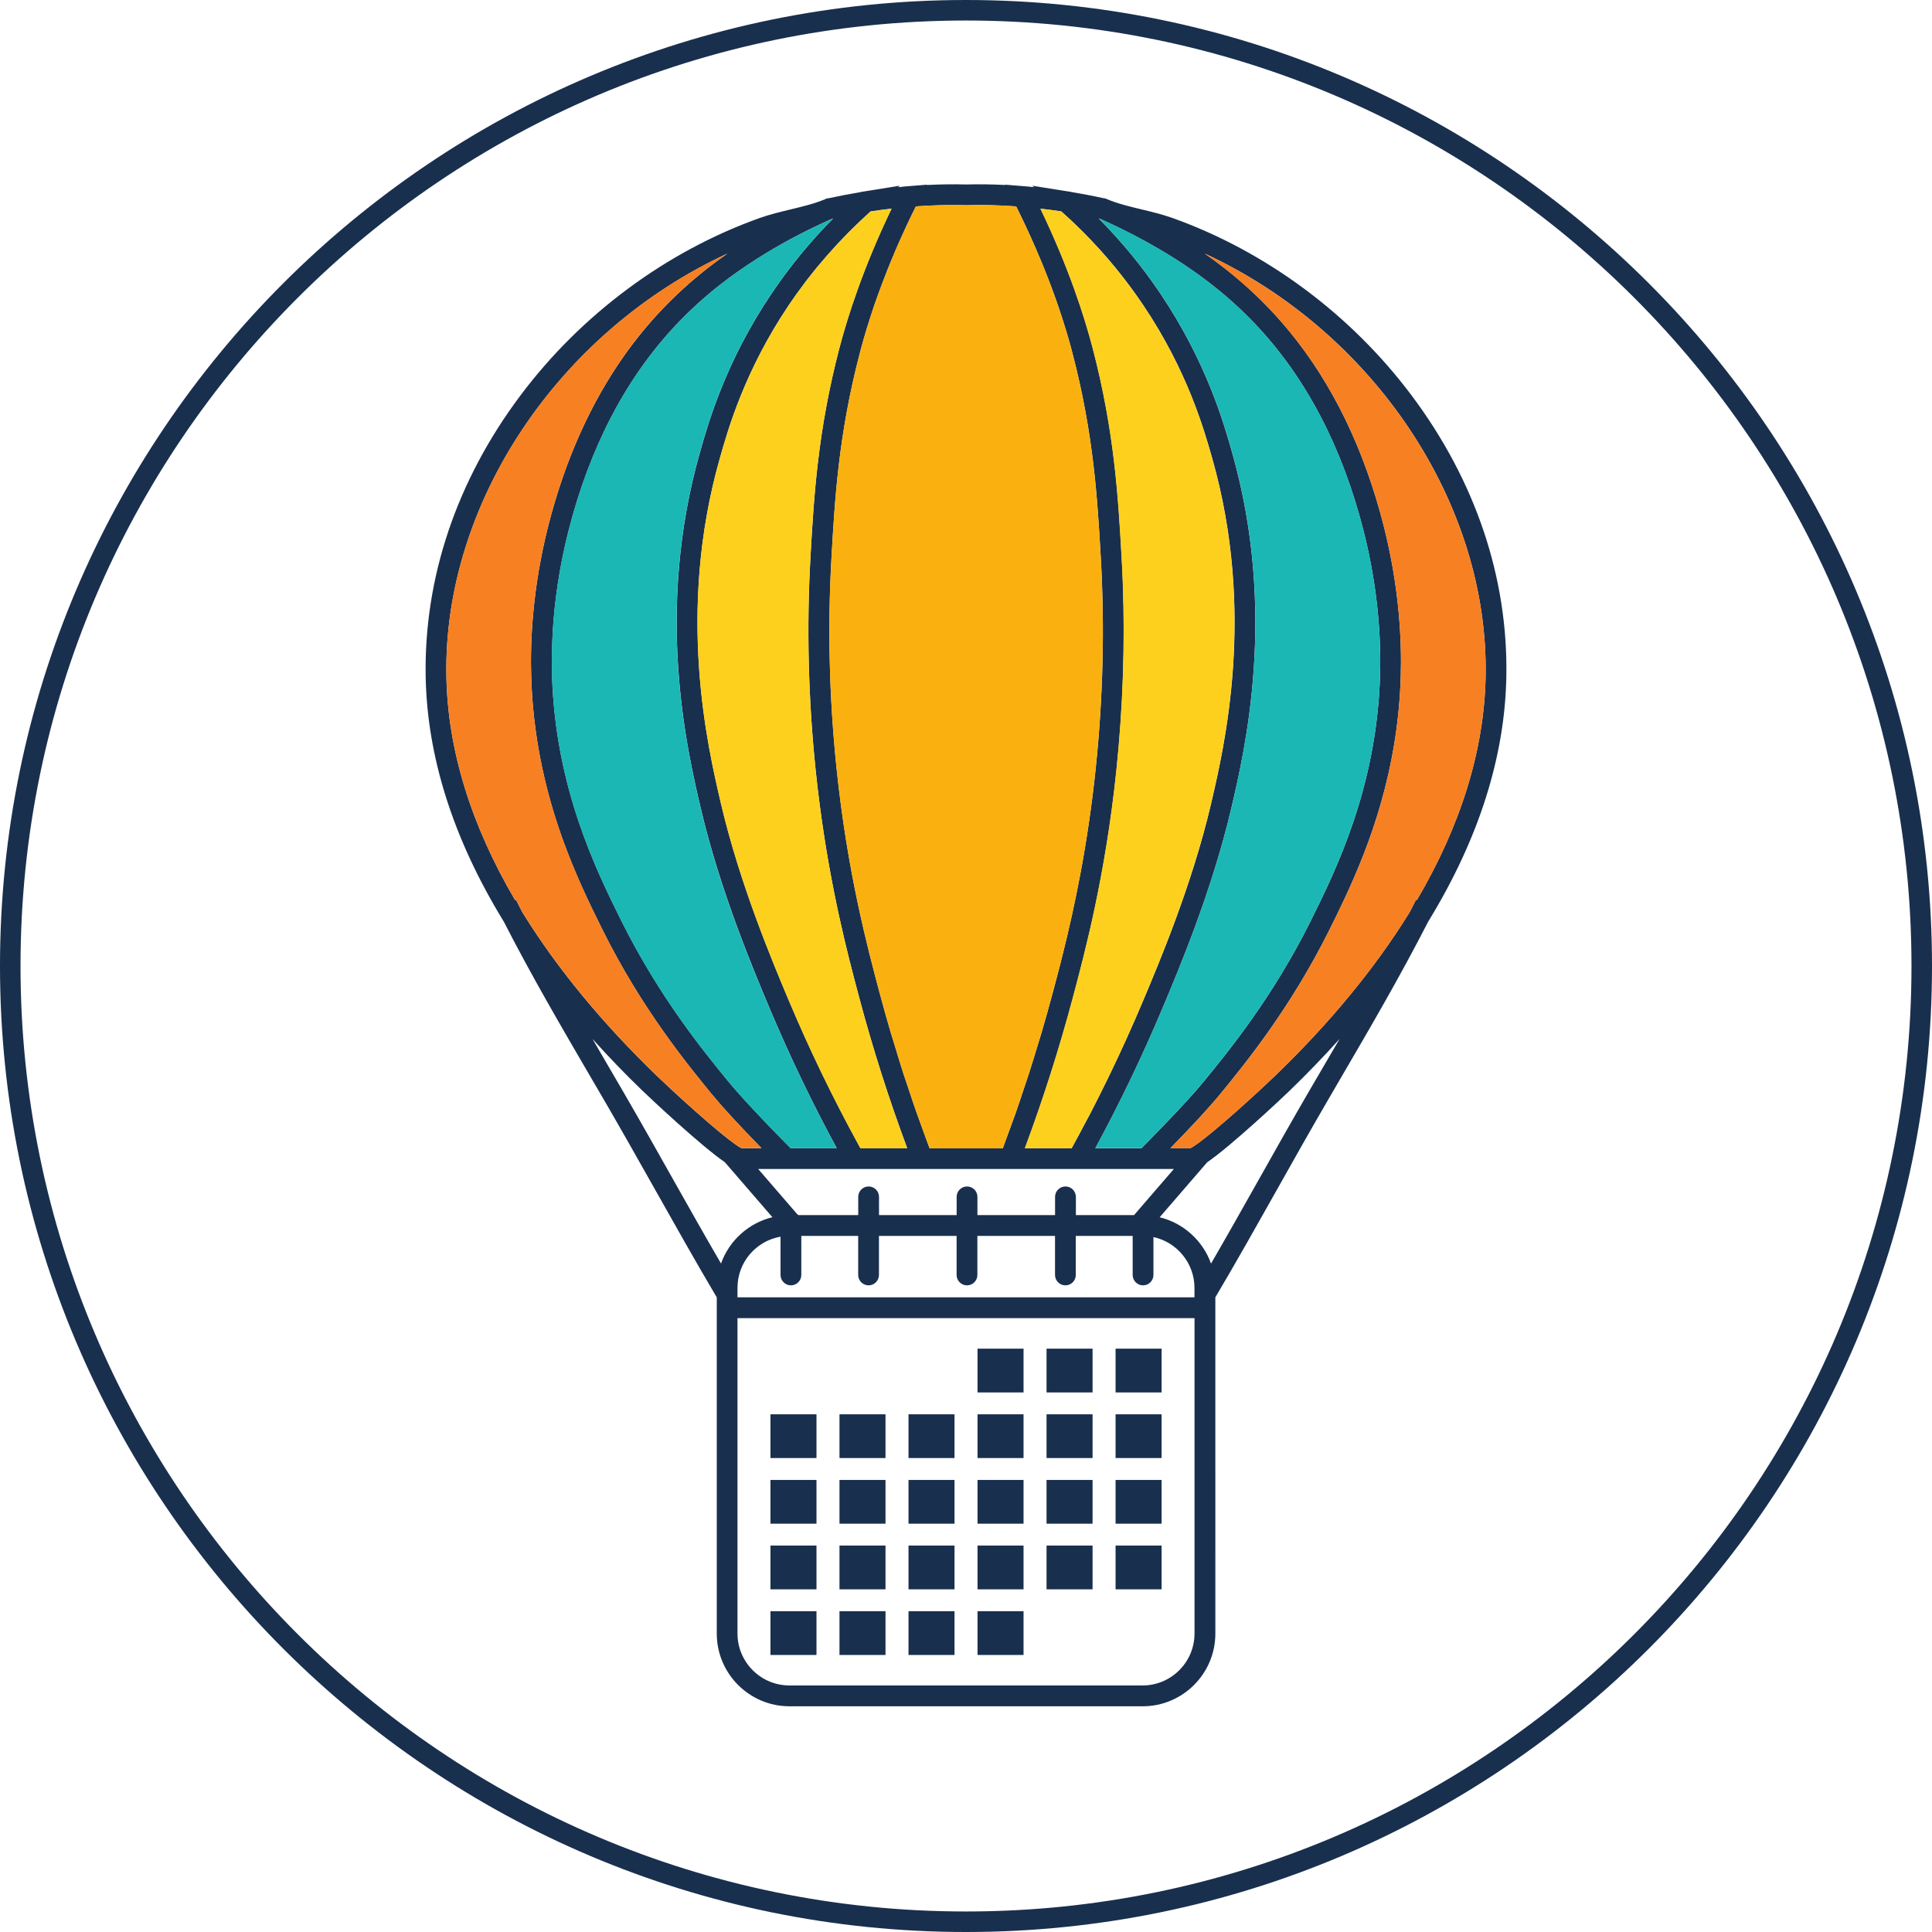 <?xml version="1.0" encoding="utf-8"?>
<!-- Generator: Adobe Illustrator 26.0.1, SVG Export Plug-In . SVG Version: 6.00 Build 0)  -->
<svg version="1.1" xmlns="http://www.w3.org/2000/svg" xmlns:xlink="http://www.w3.org/1999/xlink" x="0px" y="0px"
	 viewBox="0 0 372 372" style="enable-background:new 0 0 372 372;" xml:space="preserve">
<style type="text/css">
	.st0{fill:#FED01E;}
	.st1{fill:#FAB826;}
	.st2{fill:#1AB7B4;}
	.st3{fill:#F78022;stroke:#F7750E;stroke-miterlimit:10;}
	.st4{fill:#192F4E;}
	.st5{fill:#FAB10F;}
	.st6{fill:#F78022;}
	.st7{display:none;}
	.st8{display:inline;}
	.st9{fill:none;stroke:#000000;stroke-width:0.25;stroke-miterlimit:10;}
</style>
<g id="Ref">
</g>
<g id="Layer_2">
	<g>
		<g>
			<path class="st4" d="M186,0C83.44,0,0,83.44,0,186s83.44,186,186,186s186-83.44,186-186S288.56,0,186,0z M186,368.05
				C85.62,368.05,3.95,286.38,3.95,186C3.95,85.62,85.62,3.95,186,3.95c100.38,0,182.05,81.67,182.05,182.05
				C368.05,286.38,286.38,368.05,186,368.05z"/>
			<rect x="188.22" y="259.68" class="st4" width="8.86" height="8.43"/>
			<rect x="201.51" y="259.68" class="st4" width="8.86" height="8.43"/>
			<rect x="214.8" y="259.68" class="st4" width="8.86" height="8.43"/>
			<rect x="148.35" y="272.32" class="st4" width="8.86" height="8.42"/>
			<rect x="161.64" y="272.32" class="st4" width="8.86" height="8.42"/>
			<rect x="174.93" y="272.32" class="st4" width="8.86" height="8.42"/>
			<rect x="188.22" y="272.32" class="st4" width="8.86" height="8.42"/>
			<rect x="201.51" y="272.32" class="st4" width="8.86" height="8.42"/>
			<rect x="214.8" y="272.32" class="st4" width="8.86" height="8.42"/>
			<rect x="148.35" y="284.96" class="st4" width="8.86" height="8.42"/>
			<rect x="161.64" y="284.96" class="st4" width="8.86" height="8.42"/>
			<rect x="174.93" y="284.96" class="st4" width="8.86" height="8.42"/>
			<rect x="188.22" y="284.96" class="st4" width="8.86" height="8.42"/>
			<rect x="201.51" y="284.96" class="st4" width="8.86" height="8.42"/>
			<rect x="214.8" y="284.96" class="st4" width="8.86" height="8.42"/>
			<rect x="148.35" y="297.59" class="st4" width="8.86" height="8.43"/>
			<rect x="161.64" y="297.59" class="st4" width="8.86" height="8.43"/>
			<rect x="174.93" y="297.59" class="st4" width="8.86" height="8.43"/>
			<rect x="188.22" y="297.59" class="st4" width="8.86" height="8.43"/>
			<rect x="201.51" y="297.59" class="st4" width="8.86" height="8.43"/>
			<rect x="214.8" y="297.59" class="st4" width="8.86" height="8.43"/>
			<rect x="148.35" y="310.23" class="st4" width="8.86" height="8.43"/>
			<rect x="161.64" y="310.23" class="st4" width="8.86" height="8.43"/>
			<rect x="174.93" y="310.23" class="st4" width="8.86" height="8.43"/>
			<rect x="188.22" y="310.23" class="st4" width="8.86" height="8.43"/>
			<path class="st4" d="M225.72,41.96c-1.92-0.68-3.95-1.17-5.91-1.64c-2.39-0.57-4.65-1.12-6.68-1.98v0l-0.38-0.16h-0.19
				c-2.16-0.48-4.31-0.88-6.4-1.23l-0.02-0.02l-0.58-0.09c-0.06-0.01-0.12-0.02-0.18-0.02l-6.62-1.06l0.32,0.28
				c-0.28-0.03-0.56-0.06-0.84-0.08l-0.01-0.02l-1.1-0.09c0,0-0.01,0-0.01,0l-3.56-0.29l0.03,0.06c-2.61-0.13-5.15-0.17-7.57-0.1
				c-2.42-0.07-4.96-0.03-7.57,0.1l0.03-0.06l-3.56,0.29c-0.01,0-0.01,0-0.02,0l-1.1,0.09l-0.01,0.02
				c-0.28,0.03-0.56,0.06-0.85,0.08l0.32-0.28l-6.68,1.07c-0.04,0.01-0.08,0.01-0.12,0.02l-0.58,0.09l-0.02,0.02
				c-2.09,0.35-4.24,0.76-6.41,1.23h-0.2l-0.37,0.16v0c-2.03,0.86-4.29,1.4-6.68,1.98c-1.96,0.47-3.99,0.96-5.91,1.64
				c-18.02,6.43-34.38,18.56-46.08,34.17c-12.3,16.4-18.6,35.14-18.25,54.19c0.29,15.35,5.27,31.08,14.82,46.76l0.25,0.42
				c5.24,10.25,11.13,20.34,16.82,30.09l2.82,4.83c3.12,5.37,6.32,11.05,9.42,16.55c3.89,6.91,7.9,14.03,11.92,20.83v0.01v4v60.72
				c0,7.72,6.28,14,14,14h68c7.72,0,14-6.28,14-14V253.8v-4c4.04-6.82,8.05-13.95,11.93-20.85c3.08-5.48,6.27-11.15,9.4-16.53
				l2.81-4.83c5.7-9.75,11.58-19.84,16.82-30.09l0.25-0.42v0c9.55-15.68,14.53-31.41,14.82-46.76c0.36-19.05-5.95-37.79-18.25-54.19
				C260.11,60.53,243.74,48.39,225.72,41.96z M211.73,42.1c0.26,0.11,0.52,0.23,0.78,0.35c7.89,3.58,14.89,7.73,20.79,12.34
				c2.97,2.32,5.79,4.87,8.37,7.59c9.73,10.24,16.75,23.63,20.87,39.8c0.37,1.47,0.71,2.9,1,4.31c0.3,1.41,0.55,2.78,0.78,4.12
				c0.11,0.67,0.22,1.33,0.32,1.98c0.88,5.87,1.13,10.99,1.12,15.02c0,0.9-0.02,1.74-0.04,2.52v0c-0.65,21.6-8.58,37.58-13.34,47.17
				c-7.29,14.68-15.89,25.18-20.5,30.82c-0.3,0.36-0.62,0.75-0.97,1.15c-0.16,0.18-0.34,0.38-0.5,0.58
				c-0.21,0.24-0.4,0.47-0.63,0.72c-0.2,0.22-0.42,0.47-0.64,0.71c-0.22,0.24-0.43,0.47-0.66,0.73c-0.23,0.26-0.49,0.53-0.74,0.8
				c-0.24,0.26-0.47,0.51-0.72,0.78c-0.26,0.28-0.55,0.58-0.83,0.88c-0.26,0.28-0.52,0.55-0.8,0.85c-0.29,0.3-0.6,0.63-0.91,0.94
				c-0.3,0.31-0.58,0.61-0.89,0.93c-0.31,0.32-0.65,0.66-0.97,1c-0.33,0.34-0.66,0.68-1,1.03c-0.33,0.34-0.68,0.7-1.03,1.05
				c-0.27,0.28-0.54,0.55-0.82,0.83h-8.87c4.72-8.72,9.07-17.77,12.94-26.98c3.09-7.33,9.52-22.59,13.22-38.39
				c2.66-11.35,8.88-37.92,0.19-68.56c-1.6-5.66-4.93-17.43-13.82-30.64c-3.45-5.14-7.42-9.97-11.84-14.44
				C211.64,42.08,211.69,42.09,211.73,42.1z M205.15,228.45c-1.1,0-2,0.9-2,2v3.51H188.2v-3.51c0-1.1-0.9-2-2-2s-2,0.9-2,2v3.51
				h-14.95v-3.51c0-1.1-0.9-2-2-2s-2,0.9-2,2v3.51h-11.53c-0.08-0.08-0.17-0.15-0.26-0.22l-7.48-8.66h4.59h5.64h12.02l0,0h8.17h4.47
				h10.29h4.47h8.15l0,0h12.02h5.64h4.59l-7.67,8.88h-11.2v-3.51C207.15,229.35,206.26,228.45,205.15,228.45z M204.35,40.71
				c0.6,0.54,1.2,1.08,1.78,1.62c0.04,0.04,0.08,0.07,0.11,0.1c0.74,0.7,1.47,1.41,2.19,2.12c0.01,0.01,0.01,0.01,0.02,0.02
				c4.37,4.37,8.28,9.12,11.67,14.17c8.53,12.68,11.74,24.04,13.29,29.5c8.42,29.65,2.35,55.51-0.23,66.56
				c-3.62,15.48-9.96,30.52-13.03,37.79c-2.08,4.94-4.3,9.84-6.64,14.68c-0.08,0.16-0.16,0.31-0.23,0.47
				c-1.09,2.24-2.21,4.47-3.35,6.67c-0.25,0.48-0.51,0.94-0.76,1.42c-0.93,1.76-1.86,3.52-2.82,5.26h-9
				c3.5-9.39,6.6-19.12,9.23-28.96c2.35-8.81,6.28-23.55,8.39-43.79c1.25-12.06,1.67-24.16,1.24-36.04
				c-0.06-1.7-0.14-3.39-0.24-5.08l-0.01-0.19c-0.64-11.24-1.37-23.99-5.56-40.01c-1.6-6.11-4.61-15.52-10.04-26.83
				C201.64,40.33,202.99,40.5,204.35,40.71z M172.53,47.96c0.13-0.31,0.27-0.62,0.41-0.93c0.17-0.39,0.34-0.78,0.52-1.18
				c0.14-0.32,0.29-0.64,0.44-0.96c0.18-0.4,0.37-0.8,0.55-1.2c0.15-0.32,0.31-0.65,0.46-0.98c0.2-0.41,0.39-0.83,0.59-1.24
				c0.16-0.33,0.32-0.66,0.49-1c0.12-0.24,0.24-0.49,0.36-0.73c3.34-0.24,6.57-0.31,9.59-0.23l0.06,0l0.06,0
				c3.03-0.09,6.25-0.01,9.6,0.23c0.11,0.23,0.23,0.45,0.34,0.68c0.18,0.36,0.36,0.73,0.53,1.09c0.19,0.39,0.37,0.77,0.55,1.15
				c0.17,0.36,0.34,0.71,0.5,1.06c0.18,0.38,0.35,0.75,0.52,1.13c0.16,0.35,0.32,0.69,0.47,1.03c0.17,0.37,0.33,0.74,0.49,1.11
				c0.15,0.34,0.29,0.67,0.44,1c0.16,0.36,0.31,0.72,0.46,1.08c0.14,0.32,0.27,0.65,0.41,0.97c0.15,0.35,0.29,0.7,0.43,1.04
				c0.13,0.32,0.26,0.64,0.38,0.95c0.14,0.34,0.27,0.68,0.4,1.01c0.12,0.3,0.24,0.61,0.36,0.91c0.13,0.33,0.25,0.66,0.37,0.98
				c0.11,0.29,0.22,0.59,0.33,0.88c0.12,0.32,0.23,0.64,0.35,0.96c0.1,0.28,0.2,0.56,0.3,0.83c0.11,0.31,0.22,0.62,0.32,0.93
				c0.09,0.27,0.19,0.54,0.28,0.8c0.1,0.3,0.2,0.59,0.29,0.88c0.08,0.26,0.17,0.51,0.25,0.76c0.1,0.3,0.19,0.59,0.28,0.88
				c0.07,0.23,0.15,0.46,0.22,0.69c0.09,0.3,0.18,0.58,0.27,0.87c0.06,0.21,0.13,0.42,0.19,0.63c0.09,0.29,0.17,0.57,0.25,0.85
				c0.05,0.19,0.11,0.38,0.17,0.57c0.09,0.32,0.18,0.62,0.26,0.93c0.04,0.13,0.08,0.27,0.11,0.4c0.12,0.43,0.23,0.85,0.33,1.25
				c4.09,15.64,4.8,28.17,5.44,39.23l0.01,0.19c0.76,13.29,0.43,26.91-0.98,40.48c-1.56,14.94-4.13,26.87-6.29,35.56
				c-0.18,0.72-0.36,1.43-0.53,2.11c-0.52,2.04-1.01,3.87-1.45,5.51c-0.69,2.59-1.42,5.17-2.17,7.74c-0.22,0.76-0.47,1.52-0.7,2.28
				c-0.54,1.8-1.09,3.6-1.66,5.38c-0.32,0.99-0.66,1.96-0.98,2.94c-0.51,1.54-1.02,3.09-1.55,4.61c-0.38,1.09-0.79,2.16-1.18,3.24
				c-0.46,1.27-0.92,2.55-1.39,3.8h-14.08c-0.49-1.29-0.96-2.6-1.43-3.9c-0.38-1.05-0.77-2.09-1.14-3.15
				c-0.53-1.5-1.02-3.01-1.53-4.53c-0.34-1.01-0.69-2.02-1.02-3.04c-0.53-1.66-1.04-3.33-1.54-5c-0.27-0.89-0.55-1.77-0.82-2.66
				c-0.75-2.56-1.48-5.14-2.17-7.73c-2.32-8.7-6.2-23.26-8.27-43.17c-1.41-13.56-1.74-27.18-0.98-40.48l0.01-0.2
				c0.63-11.06,1.35-23.59,5.44-39.22c0.11-0.4,0.22-0.82,0.33-1.25c0.03-0.1,0.06-0.21,0.09-0.32c0.09-0.33,0.18-0.66,0.28-1.01
				c0.05-0.17,0.1-0.34,0.15-0.51c0.09-0.3,0.17-0.59,0.26-0.9c0.06-0.19,0.12-0.39,0.18-0.58c0.09-0.3,0.18-0.61,0.28-0.92
				c0.06-0.2,0.13-0.42,0.2-0.62c0.1-0.31,0.2-0.63,0.3-0.95c0.07-0.22,0.15-0.45,0.22-0.68c0.11-0.32,0.21-0.64,0.32-0.97
				c0.08-0.24,0.17-0.48,0.25-0.73c0.11-0.33,0.23-0.66,0.35-1c0.09-0.25,0.18-0.51,0.28-0.77c0.12-0.34,0.24-0.67,0.37-1.02
				c0.1-0.27,0.2-0.55,0.31-0.82c0.13-0.34,0.26-0.69,0.39-1.04c0.11-0.28,0.22-0.57,0.33-0.85c0.14-0.36,0.28-0.71,0.42-1.08
				c0.12-0.29,0.24-0.58,0.35-0.87c0.15-0.37,0.3-0.74,0.46-1.12c0.12-0.3,0.25-0.6,0.38-0.9
				C172.19,48.73,172.36,48.35,172.53,47.96z M162.36,45.81c0.34-0.36,0.68-0.71,1.03-1.07c0.36-0.36,0.73-0.72,1.09-1.07
				c0.37-0.36,0.73-0.72,1.1-1.07c0.37-0.35,0.74-0.69,1.11-1.03c0.32-0.29,0.63-0.58,0.95-0.87c1.36-0.2,2.71-0.38,4.03-0.53
				c-5.43,11.31-8.44,20.72-10.04,26.83c-4.19,16.02-4.92,28.76-5.56,40l-0.01,0.2c-0.77,13.51-0.43,27.35,1,41.12
				c1.84,17.7,5.08,31.2,7.44,40.21c0.34,1.29,0.65,2.48,0.95,3.58c2.62,9.84,5.73,19.57,9.23,28.96h-9.01
				c-0.11-0.19-0.21-0.39-0.32-0.59c-4.94-9.01-9.48-18.39-13.5-27.94c-3.05-7.23-9.39-22.28-13.01-37.76
				c-2.59-11.05-8.65-36.91-0.23-66.56c1.54-5.46,4.75-16.81,13.29-29.5c0.98-1.46,2.02-2.9,3.09-4.31c0.14-0.18,0.26-0.36,0.4-0.54
				c0.39-0.51,0.8-1.02,1.21-1.52c0.23-0.28,0.45-0.57,0.68-0.85c0.37-0.45,0.76-0.9,1.14-1.34c0.28-0.32,0.55-0.65,0.83-0.97
				c0.36-0.41,0.73-0.82,1.1-1.22c0.31-0.35,0.62-0.7,0.94-1.04C161.63,46.56,162,46.19,162.36,45.81z M159.49,42.45
				c0.26-0.12,0.52-0.23,0.78-0.35c0.05-0.01,0.09-0.02,0.14-0.03c-4.42,4.47-8.39,9.31-11.84,14.44
				c-8.89,13.21-12.22,24.99-13.81,30.64c-8.7,30.64-2.47,57.22,0.19,68.56c3.71,15.82,10.14,31.08,13.23,38.43
				c3.86,9.17,8.2,18.22,12.93,26.94h-8.87c-0.29-0.3-0.58-0.59-0.87-0.88c-0.32-0.33-0.65-0.66-0.96-0.98
				c-0.39-0.4-0.76-0.77-1.12-1.15c-0.28-0.29-0.57-0.59-0.85-0.87c-0.35-0.36-0.68-0.7-1.01-1.05c-0.27-0.28-0.54-0.57-0.8-0.84
				c-0.31-0.32-0.59-0.63-0.88-0.94c-0.25-0.26-0.51-0.54-0.75-0.79c-0.28-0.3-0.53-0.57-0.79-0.86c-0.22-0.24-0.46-0.49-0.67-0.72
				c-0.26-0.28-0.49-0.54-0.73-0.81c-0.19-0.21-0.39-0.42-0.56-0.62c-0.25-0.28-0.47-0.53-0.69-0.79c-0.14-0.17-0.3-0.34-0.44-0.5
				c-0.35-0.41-0.67-0.79-0.97-1.16c-4.62-5.64-13.21-16.15-20.53-30.87c-4.74-9.55-12.67-25.53-13.32-47.12
				c-0.02-0.79-0.04-1.63-0.04-2.52c0-0.46,0-0.93,0.01-1.41c0.02-1.39,0.07-2.89,0.16-4.49c0-0.07,0.01-0.14,0.01-0.21
				c0.33-5.46,1.19-12.05,3.04-19.33c4.12-16.16,11.14-29.55,20.87-39.8c2.58-2.72,5.4-5.27,8.37-7.59
				c2.21-1.73,4.58-3.39,7.09-4.98C149.97,47.15,154.55,44.69,159.49,42.45z M100.77,175.96l-0.25-0.41l-1.17-2.3l-0.16,0.08
				c-8.52-14.51-12.98-28.99-13.24-43.07c-0.63-33.43,21.71-66.48,54.09-81.42c-1.31,0.91-2.58,1.85-3.8,2.8
				c-3.13,2.44-6.09,5.13-8.81,7.99c-2.55,2.69-4.92,5.58-7.12,8.66c-6.57,9.26-11.51,20.28-14.73,32.9l0,0
				c-3.1,12.18-3.5,22.54-3.3,29.07c0.67,22.47,8.85,38.94,13.76,48.83c7.49,15.08,16.28,25.81,21,31.58
				c2.03,2.47,5.18,5.9,9.59,10.42h-3.84c-0.1-0.05-0.28-0.15-0.58-0.33l-0.19-0.13c-3.78-2.51-12.75-10.79-15.42-13.36
				C116.04,197.09,107.35,186.56,100.77,175.96z M129.56,227.01c-3.1-5.51-6.31-11.2-9.44-16.6l-2.82-4.84
				c-1.07-1.83-2.14-3.68-3.22-5.53c3.06,3.4,6.29,6.77,9.75,10.09c1.72,1.66,11.26,10.59,15.75,13.66l9.14,10.58
				c-4.6,1.12-8.32,4.51-9.89,8.92C135.7,237.91,132.59,232.39,129.56,227.01z M230,314.53c0,5.51-4.49,10-10,10h-68
				c-5.51,0-10-4.49-10-10V253.8h88V314.53z M230,249.8h-88v-1.84c0-4.93,3.59-9.03,8.29-9.84v7.37c0,1.1,0.9,2,2,2s2-0.9,2-2v-7.52
				h10.95v7.52c0,1.1,0.9,2,2,2s2-0.9,2-2v-7.52h14.95v7.52c0,1.1,0.9,2,2,2s2-0.9,2-2v-7.52h14.95v7.52c0,1.1,0.9,2,2,2s2-0.9,2-2
				v-7.52h10.95v7.52c0,1.1,0.9,2,2,2s2-0.9,2-2v-7.3c4.5,0.97,7.9,5,7.9,9.78V249.8z M254.7,205.58l-2.82,4.83
				c-3.15,5.41-6.34,11.09-9.43,16.58c-3.03,5.38-6.14,10.91-9.27,16.31c-1.57-4.4-5.29-7.8-9.89-8.92l9.14-10.58
				c4.5-3.07,14.03-12,15.75-13.66c3.45-3.33,6.69-6.7,9.75-10.09C256.85,201.9,255.77,203.75,254.7,205.58z M272.81,173.32
				l-0.16-0.08l-1.17,2.3l-0.2,0.33c-6.59,10.63-15.29,21.19-25.88,31.38c-2.67,2.57-11.64,10.85-15.42,13.36l-0.13,0.09
				c-0.33,0.21-0.53,0.32-0.64,0.37h-3.84c4.41-4.53,7.57-7.95,9.59-10.42c4.72-5.76,13.5-16.49,21.02-31.62
				c0.92-1.85,1.95-3.92,3.02-6.23c4.66-10,10.16-24.29,10.71-42.55c0.2-6.54-0.2-16.89-3.3-29.08
				c-3.76-14.73-9.85-27.28-18.15-37.38c-1.19-1.44-2.42-2.84-3.69-4.18c-2.72-2.86-5.68-5.55-8.81-7.99
				c-1.22-0.95-2.49-1.89-3.8-2.8c32.38,14.94,54.72,47.99,54.09,81.42C285.79,144.34,281.33,158.82,272.81,173.32z"/>
		</g>
		<g>
			<path class="st5" d="M175.99,40.47c-0.16,0.33-0.33,0.67-0.49,1c-0.2,0.42-0.4,0.83-0.59,1.24c-0.16,0.33-0.31,0.66-0.46,0.98
				c-0.19,0.4-0.37,0.8-0.55,1.2c-0.15,0.32-0.29,0.64-0.44,0.96c-0.18,0.4-0.35,0.79-0.52,1.18c-0.14,0.31-0.27,0.62-0.41,0.93
				c-0.17,0.39-0.33,0.77-0.49,1.16c-0.13,0.3-0.25,0.6-0.38,0.9c-0.16,0.38-0.31,0.75-0.46,1.12c-0.12,0.29-0.24,0.59-0.35,0.87
				c-0.15,0.36-0.28,0.72-0.42,1.08c-0.11,0.28-0.22,0.57-0.33,0.85c-0.14,0.35-0.26,0.7-0.39,1.04c-0.1,0.27-0.21,0.55-0.31,0.82
				c-0.13,0.34-0.25,0.68-0.37,1.02c-0.09,0.26-0.19,0.52-0.28,0.77c-0.12,0.34-0.23,0.67-0.35,1c-0.08,0.24-0.17,0.49-0.25,0.73
				c-0.11,0.33-0.22,0.65-0.32,0.97c-0.07,0.23-0.15,0.46-0.22,0.68c-0.11,0.32-0.2,0.64-0.3,0.95c-0.07,0.21-0.13,0.42-0.2,0.62
				c-0.1,0.31-0.19,0.62-0.28,0.92c-0.06,0.19-0.12,0.39-0.18,0.58c-0.09,0.31-0.18,0.6-0.26,0.9c-0.05,0.17-0.1,0.35-0.15,0.51
				c-0.1,0.35-0.19,0.68-0.28,1.01c-0.03,0.1-0.06,0.21-0.09,0.32c-0.12,0.43-0.23,0.85-0.33,1.25c-4.09,15.64-4.8,28.17-5.44,39.22
				l-0.01,0.2c-0.76,13.3-0.43,26.92,0.98,40.48c2.07,19.91,5.95,34.47,8.27,43.17c0.69,2.58,1.41,5.16,2.17,7.73
				c0.26,0.89,0.55,1.77,0.82,2.66c0.51,1.67,1.01,3.35,1.54,5c0.33,1.02,0.68,2.02,1.02,3.04c0.5,1.51,1,3.03,1.53,4.53
				c0.37,1.06,0.76,2.1,1.14,3.15c0.47,1.3,0.94,2.61,1.43,3.9h14.08c0.48-1.26,0.93-2.53,1.39-3.8c0.39-1.08,0.8-2.15,1.18-3.24
				c0.54-1.53,1.04-3.07,1.55-4.61c0.33-0.98,0.67-1.95,0.98-2.94c0.57-1.78,1.12-3.58,1.66-5.38c0.23-0.76,0.48-1.51,0.7-2.28
				c0.76-2.57,1.48-5.15,2.17-7.74c0.43-1.63,0.92-3.47,1.45-5.51c0.17-0.68,0.35-1.38,0.53-2.11c2.17-8.69,4.74-20.62,6.29-35.56
				c1.41-13.57,1.74-27.19,0.98-40.48l-0.01-0.19c-0.63-11.06-1.35-23.59-5.44-39.23c-0.1-0.4-0.22-0.82-0.33-1.25
				c-0.04-0.13-0.07-0.27-0.11-0.4c-0.08-0.31-0.17-0.61-0.26-0.93c-0.05-0.18-0.11-0.38-0.17-0.57c-0.08-0.28-0.16-0.56-0.25-0.85
				c-0.06-0.2-0.13-0.42-0.19-0.63c-0.09-0.29-0.17-0.57-0.27-0.87c-0.07-0.22-0.15-0.46-0.22-0.69c-0.09-0.29-0.18-0.58-0.28-0.88
				c-0.08-0.25-0.17-0.51-0.25-0.76c-0.1-0.29-0.19-0.58-0.29-0.88c-0.09-0.26-0.18-0.53-0.28-0.8c-0.11-0.31-0.21-0.61-0.32-0.93
				c-0.1-0.27-0.2-0.55-0.3-0.83c-0.11-0.32-0.23-0.63-0.35-0.96c-0.11-0.29-0.22-0.58-0.33-0.88c-0.12-0.33-0.24-0.65-0.37-0.98
				c-0.12-0.3-0.24-0.61-0.36-0.91c-0.13-0.33-0.26-0.67-0.4-1.01c-0.12-0.31-0.26-0.63-0.38-0.95c-0.14-0.35-0.28-0.69-0.43-1.04
				c-0.13-0.32-0.27-0.64-0.41-0.97c-0.15-0.36-0.3-0.72-0.46-1.08c-0.14-0.33-0.29-0.67-0.44-1c-0.16-0.37-0.32-0.73-0.49-1.11
				c-0.15-0.34-0.31-0.69-0.47-1.03c-0.17-0.37-0.34-0.75-0.52-1.13c-0.16-0.35-0.33-0.71-0.5-1.06c-0.18-0.38-0.36-0.77-0.55-1.15
				c-0.17-0.36-0.35-0.72-0.53-1.09c-0.11-0.22-0.22-0.45-0.34-0.68c-3.34-0.24-6.57-0.32-9.6-0.23l-0.06,0l-0.06,0
				c-3.03-0.09-6.25-0.01-9.59,0.23C176.23,39.98,176.11,40.23,175.99,40.47z"/>
			<path class="st0" d="M166.7,41.58c-0.37,0.34-0.75,0.68-1.11,1.03c-0.37,0.35-0.73,0.71-1.1,1.07c-0.37,0.36-0.73,0.71-1.09,1.07
				c-0.35,0.35-0.69,0.71-1.03,1.07c-0.36,0.38-0.73,0.75-1.09,1.14c-0.32,0.34-0.63,0.69-0.94,1.04c-0.37,0.41-0.74,0.81-1.1,1.22
				c-0.28,0.32-0.55,0.65-0.83,0.97c-0.38,0.45-0.76,0.89-1.14,1.34c-0.23,0.28-0.45,0.57-0.68,0.85c-0.4,0.5-0.81,1.01-1.21,1.52
				c-0.14,0.18-0.27,0.36-0.4,0.54c-1.07,1.41-2.1,2.85-3.09,4.31c-8.53,12.69-11.74,24.04-13.29,29.5
				c-8.42,29.65-2.36,55.51,0.23,66.56c3.63,15.48,9.97,30.53,13.01,37.76c4.02,9.55,8.56,18.93,13.5,27.94
				c0.11,0.19,0.21,0.39,0.32,0.59h9.01c-3.5-9.39-6.6-19.12-9.23-28.96c-0.29-1.1-0.61-2.3-0.95-3.58
				c-2.35-9-5.59-22.51-7.44-40.21c-1.43-13.78-1.77-27.61-1-41.12l0.01-0.2c0.64-11.24,1.37-23.98,5.56-40
				c1.6-6.11,4.61-15.52,10.04-26.83c-1.32,0.15-2.66,0.33-4.03,0.53C167.33,41,167.02,41.29,166.7,41.58z"/>
			<path class="st2" d="M130.33,62.37c-9.73,10.24-16.75,23.63-20.87,39.8c-1.85,7.28-2.7,13.87-3.04,19.33
				c0,0.07-0.01,0.14-0.01,0.21c-0.09,1.6-0.15,3.1-0.16,4.49c-0.01,0.48-0.01,0.96-0.01,1.41c0,0.9,0.02,1.74,0.04,2.52
				c0.65,21.6,8.58,37.58,13.32,47.12c7.32,14.73,15.91,25.23,20.53,30.87c0.3,0.36,0.62,0.75,0.97,1.16
				c0.14,0.16,0.3,0.34,0.44,0.5c0.23,0.26,0.45,0.52,0.69,0.79c0.18,0.2,0.38,0.42,0.56,0.62c0.24,0.27,0.47,0.53,0.73,0.81
				c0.21,0.23,0.45,0.48,0.67,0.72c0.26,0.28,0.52,0.56,0.79,0.86c0.24,0.25,0.5,0.53,0.75,0.79c0.29,0.31,0.58,0.61,0.88,0.94
				c0.26,0.27,0.53,0.56,0.8,0.84c0.33,0.35,0.66,0.69,1.01,1.05c0.27,0.28,0.56,0.58,0.85,0.87c0.37,0.38,0.74,0.76,1.12,1.15
				c0.31,0.32,0.64,0.65,0.96,0.98c0.29,0.29,0.57,0.58,0.87,0.88h8.87c-4.72-8.72-9.07-17.77-12.93-26.94
				c-3.1-7.35-9.53-22.61-13.23-38.43c-2.66-11.35-8.88-37.92-0.19-68.56c1.6-5.66,4.93-17.43,13.81-30.64
				c3.45-5.13,7.42-9.97,11.84-14.44c-0.05,0.01-0.09,0.02-0.14,0.03c-0.26,0.11-0.52,0.23-0.78,0.35c-4.93,2.24-9.52,4.7-13.7,7.36
				c-2.51,1.59-4.88,3.26-7.09,4.98C135.73,57.1,132.91,59.66,130.33,62.37z"/>
			<path class="st6" d="M99.19,173.32l0.16-0.08l1.17,2.3l0.25,0.41c6.58,10.6,15.27,21.13,25.83,31.3
				c2.67,2.57,11.64,10.85,15.42,13.36l0.19,0.13c0.29,0.19,0.47,0.28,0.58,0.33h3.84c-4.41-4.52-7.56-7.95-9.59-10.42
				c-4.72-5.77-13.5-16.5-21-31.58c-4.91-9.89-13.09-26.36-13.76-48.83c-0.2-6.54,0.2-16.89,3.3-29.07l0,0
				c3.22-12.62,8.16-23.65,14.73-32.9c2.19-3.09,4.56-5.97,7.12-8.66c2.72-2.86,5.68-5.55,8.81-7.99c1.22-0.95,2.49-1.89,3.8-2.8
				c-32.38,14.94-54.72,47.99-54.09,81.42C86.21,144.34,90.67,158.82,99.19,173.32z"/>
			<path class="st0" d="M210.37,67.01c4.19,16.02,4.92,28.77,5.56,40.01l0.01,0.19c0.1,1.69,0.18,3.38,0.24,5.08
				c0.43,11.88,0.02,23.98-1.24,36.04c-2.11,20.24-6.04,34.98-8.39,43.79c-2.62,9.84-5.73,19.57-9.23,28.96h9
				c0.96-1.74,1.89-3.5,2.82-5.26c0.25-0.47,0.51-0.94,0.76-1.42c1.14-2.21,2.26-4.43,3.35-6.67c0.08-0.16,0.16-0.31,0.23-0.47
				c2.35-4.83,4.57-9.74,6.64-14.68c3.06-7.27,9.4-22.31,13.03-37.79c2.59-11.05,8.65-36.91,0.23-66.56
				c-1.54-5.46-4.75-16.82-13.29-29.5c-3.39-5.05-7.3-9.79-11.67-14.17c-0.01-0.01-0.01-0.01-0.02-0.02
				c-0.72-0.72-1.45-1.43-2.19-2.12c-0.04-0.04-0.08-0.07-0.11-0.1c-0.59-0.55-1.18-1.09-1.78-1.62c-1.36-0.2-2.7-0.38-4.02-0.53
				C205.76,51.49,208.77,60.9,210.37,67.01z"/>
			<path class="st2" d="M211.59,42.07c4.42,4.47,8.39,9.31,11.84,14.44c8.89,13.21,12.22,24.98,13.82,30.64
				c8.7,30.64,2.47,57.21-0.19,68.56c-3.7,15.8-10.13,31.06-13.22,38.39c-3.88,9.21-8.22,18.26-12.94,26.98h8.87
				c0.28-0.28,0.55-0.56,0.82-0.83c0.35-0.35,0.7-0.71,1.03-1.05c0.35-0.35,0.67-0.69,1-1.03c0.33-0.34,0.66-0.68,0.97-1
				c0.31-0.32,0.6-0.62,0.89-0.93c0.3-0.32,0.62-0.64,0.91-0.94c0.28-0.29,0.53-0.57,0.8-0.85c0.28-0.29,0.56-0.6,0.83-0.88
				c0.25-0.27,0.48-0.52,0.72-0.78c0.25-0.27,0.5-0.54,0.74-0.8c0.23-0.25,0.44-0.49,0.66-0.73c0.21-0.24,0.44-0.48,0.64-0.71
				c0.22-0.25,0.42-0.48,0.63-0.72c0.17-0.19,0.35-0.39,0.5-0.58c0.35-0.41,0.67-0.79,0.97-1.15c4.62-5.64,13.21-16.14,20.5-30.82
				c4.76-9.59,12.7-25.57,13.34-47.17v0c0.02-0.79,0.04-1.63,0.04-2.52c0.01-4.03-0.25-9.15-1.12-15.02
				c-0.1-0.65-0.2-1.31-0.32-1.98c-0.23-1.34-0.49-2.72-0.78-4.12c-0.3-1.41-0.63-2.85-1-4.31c-4.12-16.16-11.14-29.55-20.87-39.8
				c-2.58-2.72-5.4-5.27-8.37-7.59c-5.9-4.6-12.89-8.75-20.79-12.34c-0.26-0.12-0.52-0.23-0.78-0.35
				C211.69,42.09,211.64,42.08,211.59,42.07z"/>
			<path class="st6" d="M231.96,48.83c1.31,0.91,2.58,1.85,3.8,2.8c3.13,2.44,6.09,5.13,8.81,7.99c1.28,1.34,2.51,2.74,3.69,4.18
				c8.3,10.11,14.4,22.65,18.15,37.38c3.1,12.18,3.5,22.54,3.3,29.08c-0.55,18.26-6.05,32.55-10.71,42.55
				c-1.08,2.31-2.11,4.39-3.02,6.23c-7.52,15.13-16.3,25.86-21.02,31.62c-2.03,2.47-5.18,5.9-9.59,10.42h3.84
				c0.11-0.05,0.31-0.16,0.64-0.37l0.13-0.09c3.78-2.51,12.75-10.79,15.42-13.36c10.58-10.19,19.29-20.75,25.88-31.38l0.2-0.33
				l1.17-2.3l0.16,0.08c8.52-14.51,12.98-28.99,13.24-43.08C286.68,96.82,264.34,63.77,231.96,48.83z"/>
		</g>
	</g>
</g>
<g id="line" class="st7">
	<g class="st8">
	</g>
</g>
</svg>
